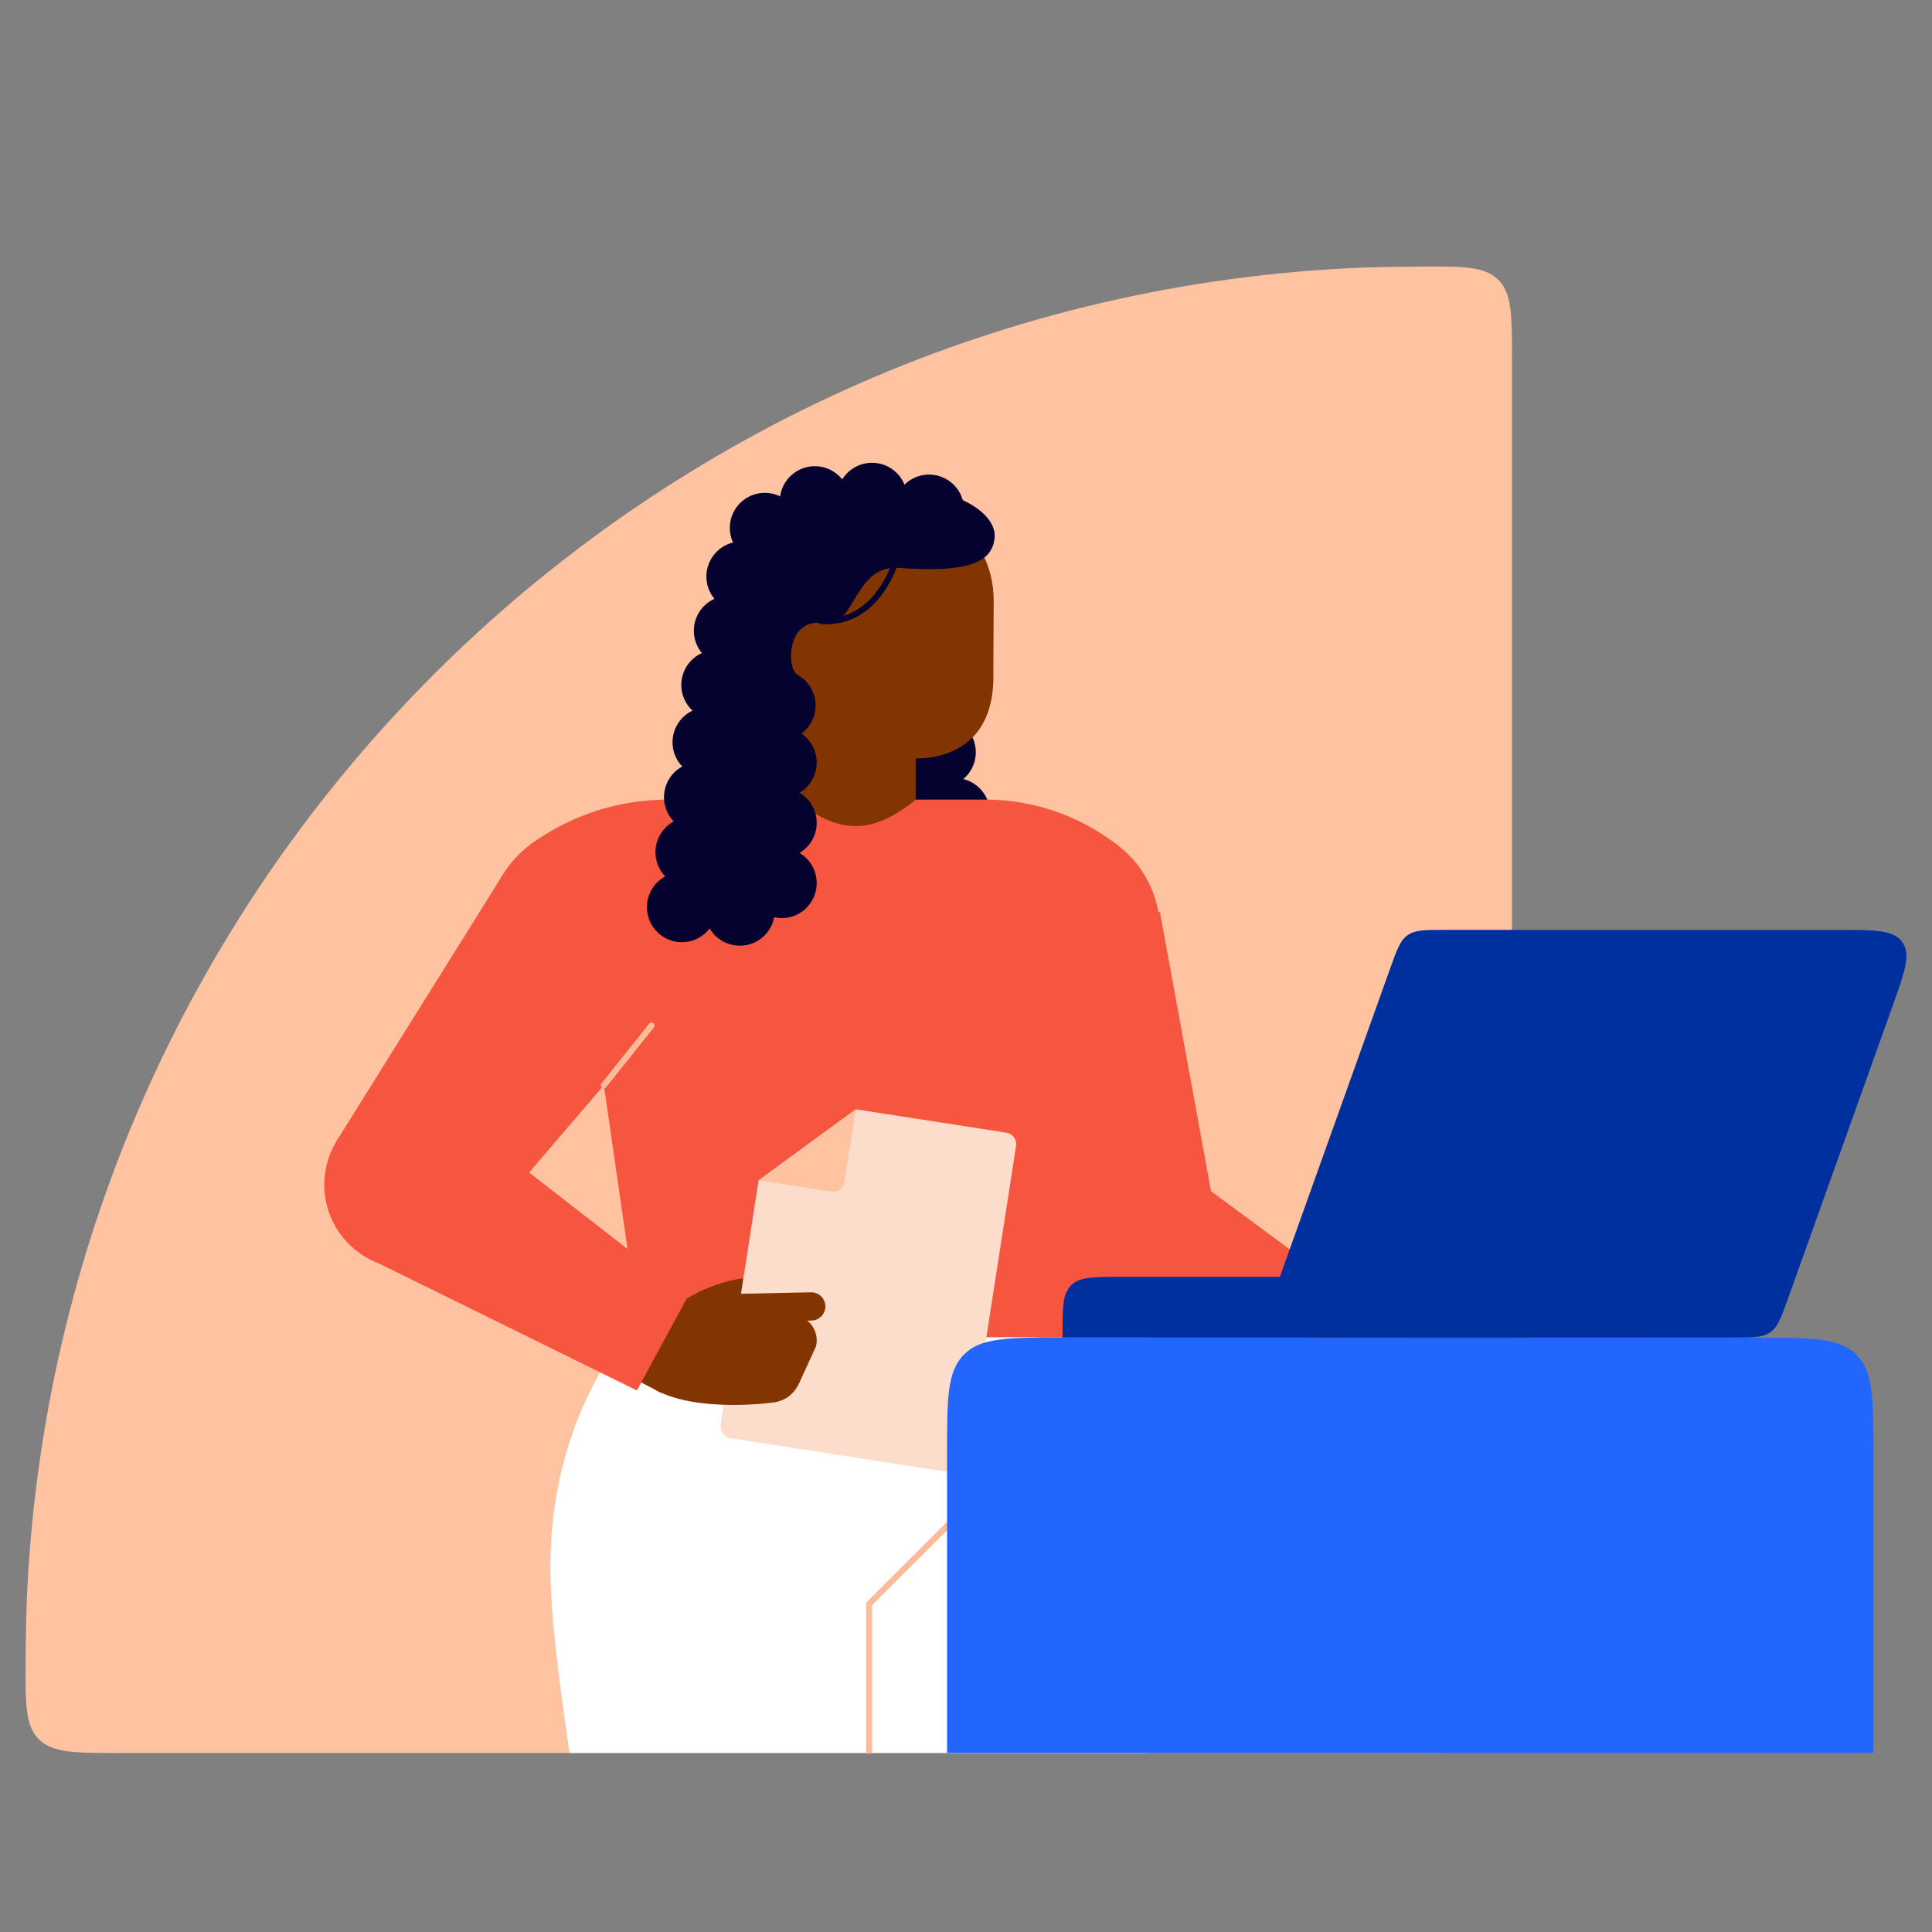 <svg id="Layer_1" xmlns="http://www.w3.org/2000/svg" viewBox="0 0 640 640"><rect x="0" y="0" width="640" height="640" fill="#808080" stroke="none"/><defs><style>.cls-1{fill:#060230;}.cls-2{stroke:#060230;}.cls-2,.cls-3{fill:none;stroke-linecap:round;stroke-linejoin:round;stroke-width:2px;}.cls-4{fill:#fcddcb;}.cls-3{stroke:#ffbb97;}.cls-5{fill:#fff;}.cls-6{fill:#f6553f;}.cls-7{fill:#ffc3a1;}.cls-8{fill:#00309e;}.cls-9{fill:#2366fe;}.cls-10{fill:#823500;}</style></defs><path class="cls-7" d="M500.86,549.91c0,14.51,0,21.76-4.51,26.27-4.51,4.51-11.76,4.51-26.27,4.51H39.21c-14.56,0-21.84,0-26.36-4.55-4.51-4.54-4.46-11.77-4.36-26.24.07-10.1.23-17.47.58-24.16C21.43,289.79,209.97,101.26,445.92,88.89c6.69-.35,14.06-.51,24.16-.58,14.46-.1,21.69-.15,26.24,4.36,4.54,4.51,4.54,11.79,4.54,26.36v430.87Z"/><path class="cls-6" d="M315.49,319.92l33.44,97.28,54.1-12.39-18.8-102.72-68.74,17.83Z"/><path class="cls-5" d="M188.65,580.68h191.11l-38.15-144.15c-5.63-21.26-19.09-32.35-49.88-32.35-39.64,0-64.55,16.16-79.6,32.35h-.04s-3.83,3.65-8.73,10.83c0,0,0,0,0,.01h0c-8.79,12.86-21.04,37.04-21.04,71.9,0,18.74,4.19,45.94,6.33,61.41Z"/><path class="cls-3" d="M316.12,503.14l-28.23,28.16v48.65"/><path class="cls-1" d="M311.65,260.8c6.41,0,11.6-5.19,11.6-11.6s-5.19-11.6-11.6-11.6-11.6,5.19-11.6,11.6,5.19,11.6,11.6,11.6Z"/><path class="cls-1" d="M316.33,280.93c6.41,0,11.6-5.19,11.6-11.6s-5.19-11.6-11.6-11.6-11.6,5.19-11.6,11.6,5.19,11.6,11.6,11.6Z"/><path class="cls-1" d="M274.6,200.98c-2.51,19.63-24.05,103.56-24.05,103.56l69.27,5.09-15.95-87.81"/><circle class="cls-6" cx="196.96" cy="308.31" r="35.6"/><circle class="cls-6" cx="348.67" cy="308.31" r="35.6"/><circle class="cls-6" cx="135.22" cy="392.46" r="27.79"/><path class="cls-6" d="M364.15,361.12c-6.83,8.74-10.76,19.4-10.76,30.49v51.38h-141.29s-17.88-123.83-17.88-123.83l-18.64-39.32c13.08-9.63,29.03-14.96,45.58-14.96h105.22c.61,0,1.22,0,1.83.02,15.48.37,30.23,5.88,42.26,15.26l-6.31,80.96Z"/><path class="cls-10" d="M218.95,461.39l-15.28-8.04c-6.7-3.53-10.03-11.26-7.98-18.56h0c2.84-10.12,14.48-14.83,23.56-9.53l8.33,4.86-8.64,31.27Z"/><path class="cls-6" d="M224.03,331.47l-66.91,78.13-45.74-31.44,55.3-88.58,57.35,41.89Z"/><path class="cls-10" d="M303.33,222.26v42.69c-12.6,10.04-23.82,13.07-39.79,0v-42.69c0-10.99,8.91-19.9,19.9-19.9h0c10.99,0,19.9,8.91,19.9,19.9Z"/><path class="cls-10" d="M264,240.06l-6.07-41.34c.23-16.78,14.93-31.31,31.57-33.84,20.81-3.17,39.59,12.85,39.67,33.84l-.12,26.95c-.94,28.74-27.99,25.48-27.99,25.48h0s-27.28-2-27.28-2c-4.99-.36-9.05-4.14-9.78-9.09Z"/><path class="cls-1" d="M281.52,160.76c-31.69,1.67-38.4,18.03-40.93,37.72-2.51,19.63-16.56,98.82-16.56,98.82l35.12,4.25,5.7-77.62c-4.04-1.8-3.35-11.18-.4-14.6,3.16-3.67,6.43-3.09,9.75-2.84,8.84.65,9.12-19.43,23.53-18.37,22.55,1.66,31.13-1.59,31.77-10.2.56-7.48-11.94-19.07-47.99-17.17Z"/><path class="cls-1" d="M240.59,220.51c6.39.47,11.95-4.33,12.42-10.72.47-6.39-4.33-11.95-10.72-12.42s-11.95,4.33-12.42,10.72c-.47,6.39,4.33,11.95,10.72,12.42Z"/><path class="cls-1" d="M244.75,202.55c6.39.47,11.95-4.33,12.42-10.72.47-6.39-4.33-11.95-10.72-12.42-6.39-.47-11.95,4.33-12.42,10.72-.47,6.39,4.33,11.95,10.72,12.42Z"/><path class="cls-1" d="M252.51,186.43c6.39.47,11.95-4.33,12.42-10.72.47-6.39-4.33-11.95-10.72-12.42s-11.95,4.33-12.42,10.72c-.47,6.39,4.33,11.95,10.72,12.42Z"/><path class="cls-1" d="M269.07,177.6c6.39.47,11.95-4.33,12.42-10.72s-4.33-11.95-10.72-12.42-11.95,4.33-12.42,10.72,4.33,11.95,10.72,12.42Z"/><path class="cls-1" d="M288.02,176.47c6.39.47,11.95-4.33,12.42-10.72s-4.33-11.95-10.72-12.42-11.95,4.33-12.42,10.72c-.47,6.39,4.33,11.95,10.72,12.42Z"/><path class="cls-1" d="M306.91,180.38c6.39.47,11.95-4.33,12.42-10.72s-4.33-11.95-10.72-12.42-11.95,4.33-12.42,10.72,4.33,11.95,10.72,12.42Z"/><path class="cls-1" d="M236.44,238.47c6.39.47,11.95-4.33,12.42-10.72.47-6.39-4.33-11.95-10.72-12.42s-11.95,4.33-12.42,10.72c-.47,6.39,4.33,11.95,10.72,12.42Z"/><path class="cls-1" d="M234.38,257.48c6.41,0,11.6-5.19,11.6-11.6s-5.19-11.6-11.6-11.6-11.6,5.19-11.6,11.6,5.19,11.6,11.6,11.6Z"/><path class="cls-1" d="M231.55,275.69c6.41,0,11.6-5.19,11.6-11.6s-5.19-11.6-11.6-11.6-11.6,5.19-11.6,11.6,5.19,11.6,11.6,11.6Z"/><path class="cls-1" d="M228.72,293.9c6.41,0,11.6-5.19,11.6-11.6s-5.19-11.6-11.6-11.6-11.6,5.19-11.6,11.6,5.19,11.6,11.6,11.6Z"/><path class="cls-1" d="M225.89,312.12c6.41,0,11.6-5.19,11.6-11.6s-5.19-11.6-11.6-11.6-11.6,5.19-11.6,11.6,5.19,11.6,11.6,11.6Z"/><path class="cls-1" d="M245.07,313.28c6.41,0,11.6-5.19,11.6-11.6s-5.19-11.6-11.6-11.6-11.6,5.19-11.6,11.6,5.19,11.6,11.6,11.6Z"/><path class="cls-1" d="M258.95,304.13c6.41,0,11.6-5.19,11.6-11.6s-5.19-11.6-11.6-11.6-11.6,5.19-11.6,11.6,5.19,11.6,11.6,11.6Z"/><path class="cls-1" d="M258.95,284.17c6.41,0,11.6-5.19,11.6-11.6s-5.19-11.6-11.6-11.6-11.6,5.19-11.6,11.6,5.19,11.6,11.6,11.6Z"/><path class="cls-1" d="M258.95,264.21c6.41,0,11.6-5.19,11.6-11.6s-5.19-11.6-11.6-11.6-11.6,5.19-11.6,11.6,5.19,11.6,11.6,11.6Z"/><path class="cls-1" d="M257.73,245.27c6.39.47,11.95-4.33,12.42-10.72s-4.33-11.95-10.72-12.42c-6.39-.47-11.95,4.33-12.42,10.72s4.33,11.95,10.72,12.42Z"/><path class="cls-2" d="M296.56,186.29s-6.02,20.8-24.56,19.44"/><line class="cls-3" x1="200.04" y1="359.49" x2="215.83" y2="339.71"/><circle class="cls-6" cx="375.4" cy="410.01" r="27.79"/><path class="cls-10" d="M251.1,432.7l-19.74,6.02s-5.77-7.39-3.77-8.6c10.44-6.28,22.43-8.17,25.33-5.9.08.07.17.14.25.22,2.73,2.56,1.5,7.16-2.08,8.26Z"/><path class="cls-4" d="M336.58,379.63l-16.31,105.03c-.33,2.11-2.31,3.56-4.42,3.23l-73.91-11.48c-2.11-.33-3.56-2.31-3.23-4.42l12.58-80.98,32.2-23.54,49.86,7.74c2.11.33,3.56,2.31,3.23,4.42Z"/><path class="cls-7" d="M275.32,394.74l-24.04-3.73,32.2-23.54-3.73,24.04c-.33,2.11-2.31,3.56-4.42,3.23Z"/><path class="cls-10" d="M242.96,429.38c9.41-.46,13.76,3.23,22.44,6.88h0c3.82,1.61,5.9,5.77,4.89,9.79l-5.6,12.23c-1.87,3.8-4.66,5.61-7.89,6.22,0,0-24.95,3.72-39.44-3.95l10.23-30.43,15.38-.74Z"/><path class="cls-10" d="M240.06,428.32h28.72c2.58,0,4.68,2.1,4.68,4.68h0c0,2.58-2.1,4.68-4.68,4.68h-28.72v-9.35h0Z" transform="translate(-9.2 5.59) rotate(-1.22)"/><path class="cls-6" d="M121.91,416.75l89.06,43.86,16.96-31.27-74.38-57.79-31.63,45.19Z"/><path class="cls-6" d="M362.93,434.87l90.1,41.67,16.19-31.67-75.77-55.95-30.51,45.95Z"/><path class="cls-9" d="M620.6,580.68v-99.18c0-18.08,0-27.12-5.62-32.74-5.62-5.62-14.66-5.62-32.74-5.62l-230.16-.08c-18.08,0-27.12,0-32.74,5.62-5.62,5.62-5.62,14.74-5.62,32.82v99.18h306.87Z"/><path class="cls-8" d="M505.42,443.08v-.92c0-9.04,0-13.56-2.81-16.37-2.81-2.81-7.33-2.81-16.37-2.81h-115.08c-9.04,0-13.56,0-16.37,2.81-2.81,2.81-2.81,7.33-2.81,16.37v.92s153.44,0,153.44,0Z"/><path class="cls-8" d="M425.96,417.44c-4.17,11.67-6.26,17.5-3.4,21.57,2.86,4.07,9.06,4.07,21.45,4.07h130.16c6.53,0,9.79,0,12.28-1.75,2.48-1.75,3.58-4.82,5.78-10.97l34.57-96.69c4.17-11.67,6.26-17.5,3.39-21.57-2.86-4.07-9.06-4.07-21.45-4.07h-130.15c-6.53,0-9.79,0-12.28,1.75s-3.58,4.82-5.78,10.97l-34.58,96.69Z"/></svg>